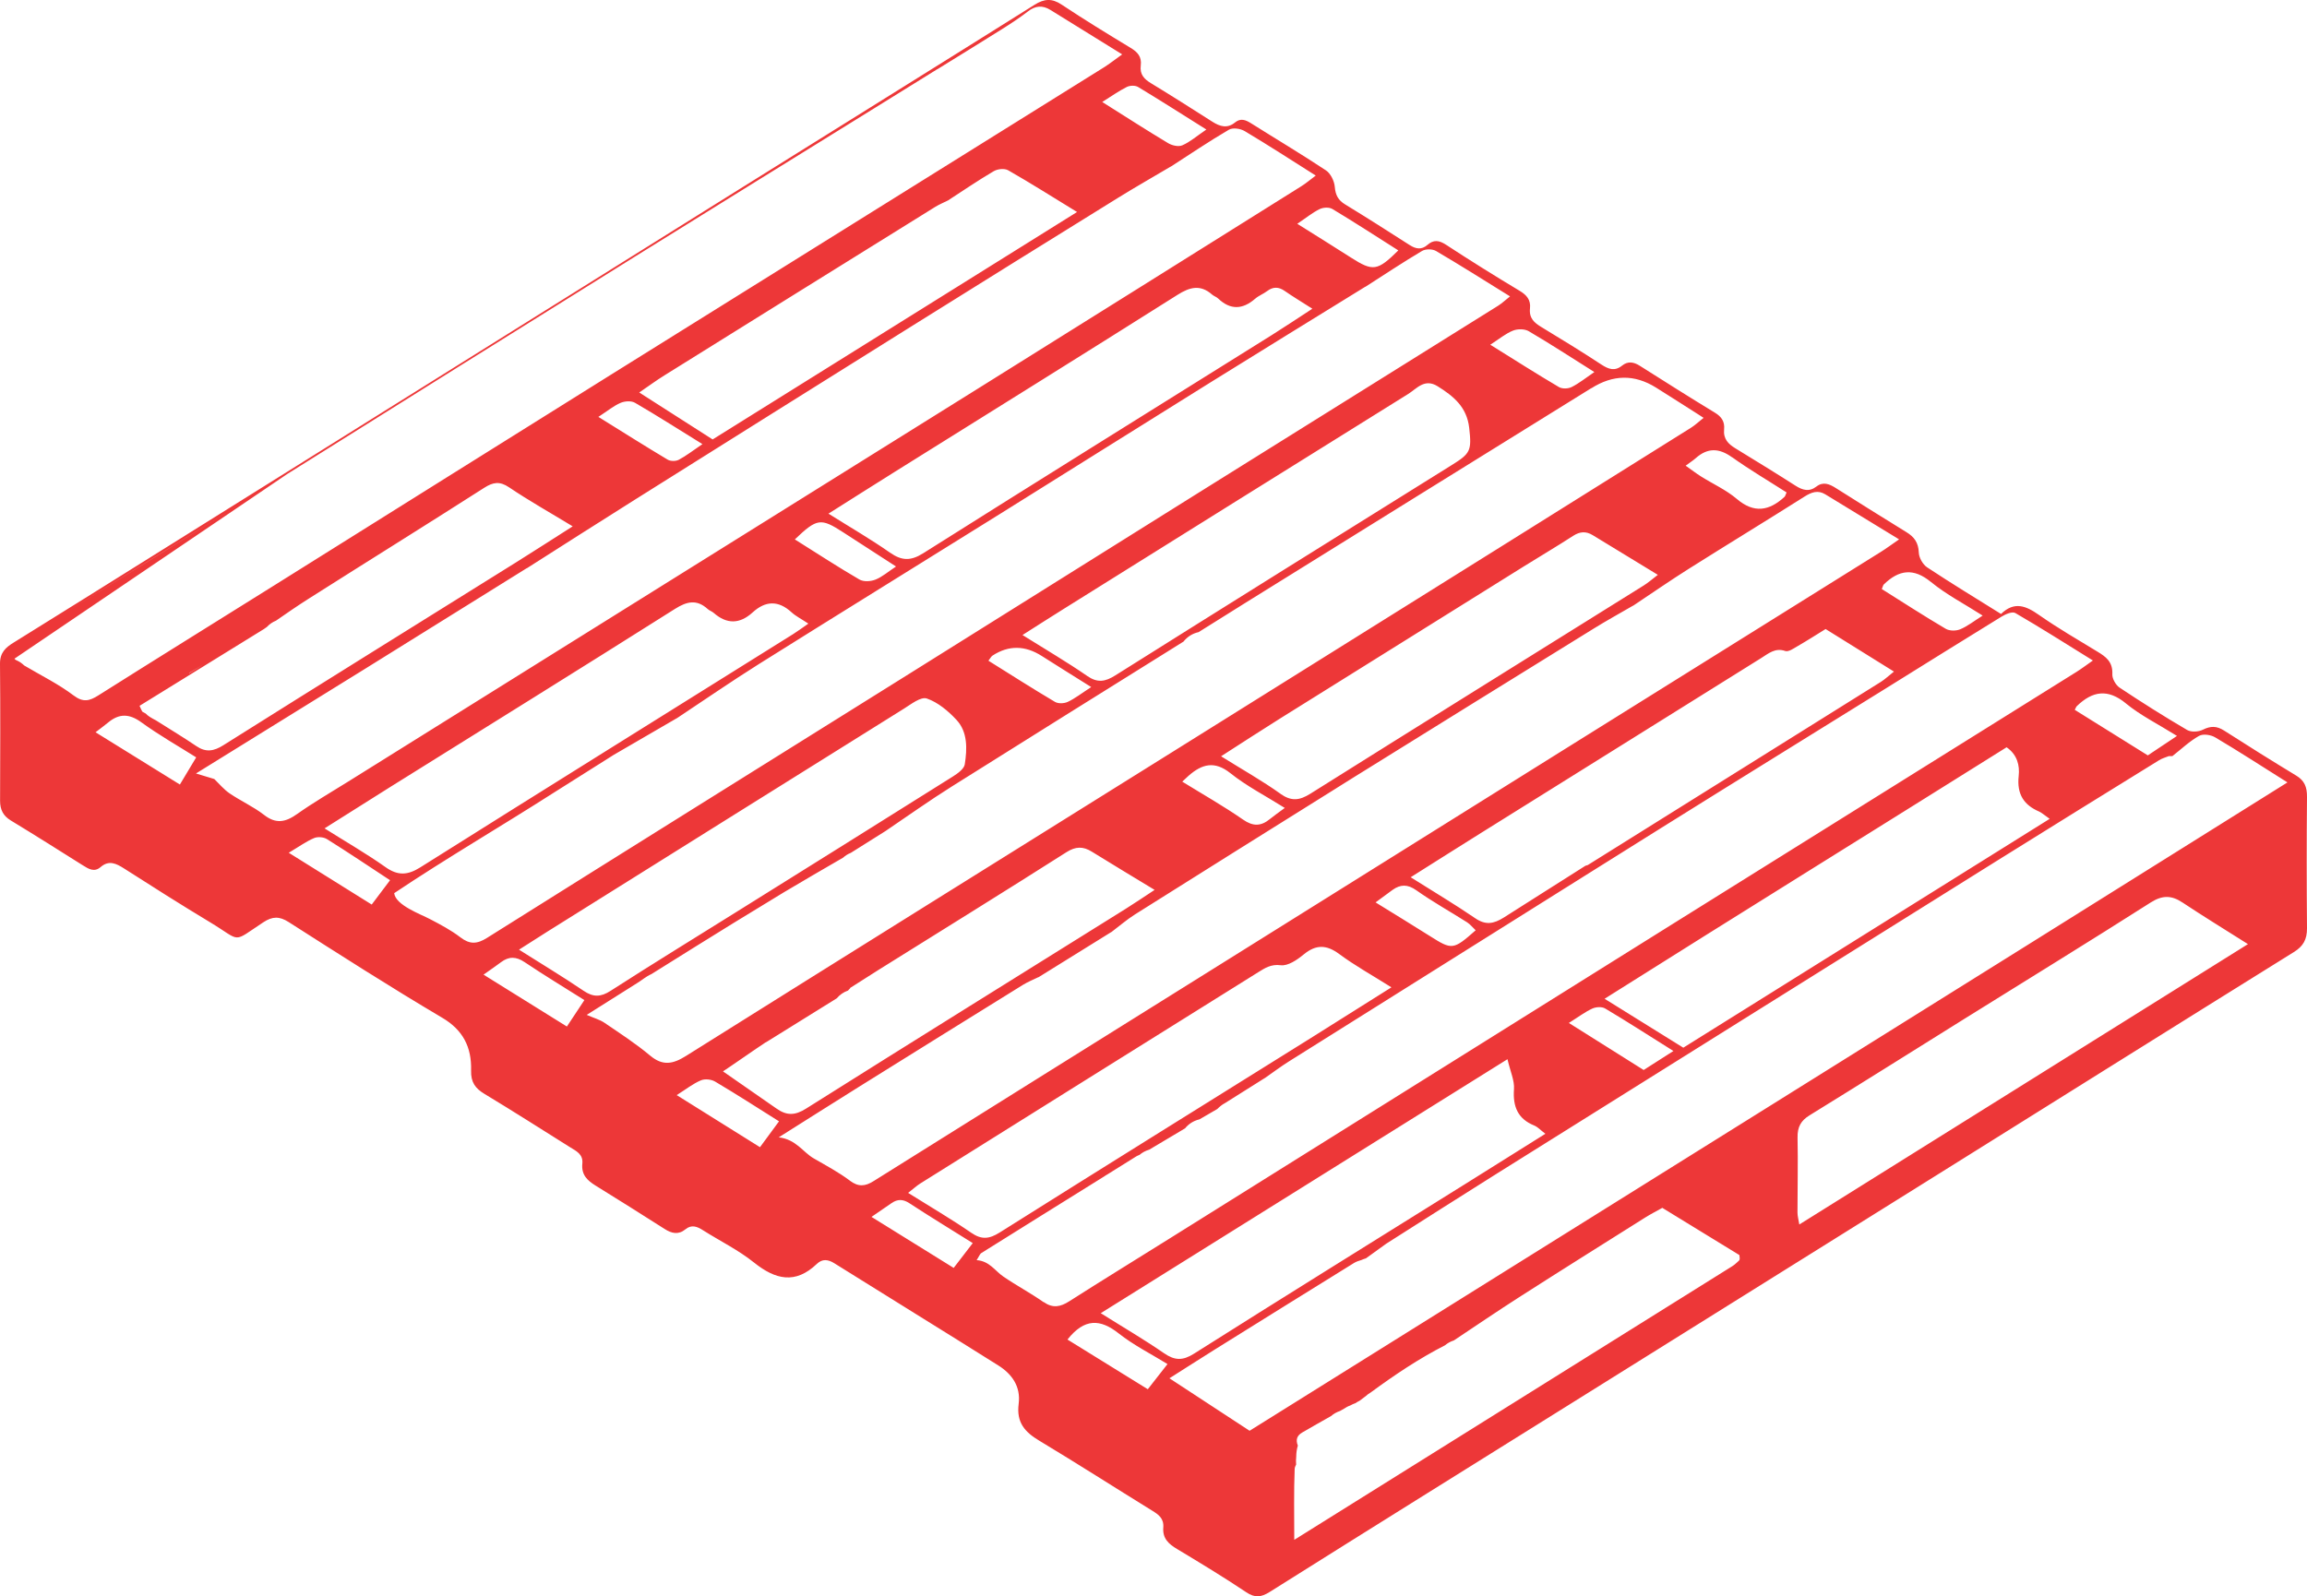 <svg xmlns="http://www.w3.org/2000/svg" id="Layer_2" data-name="Layer 2" viewBox="0 0 619.68 428.91"><defs><style>      .cls-1 {        fill: #ed3738;        stroke-width: 0px;      }    </style></defs><g id="Layer_2-2" data-name="Layer 2"><g id="Layer_1-2" data-name="Layer 1-2"><path class="cls-1" d="M619.68,214.12c.03-2.66-.69-4.4-2.88-5.72-6.51-3.95-12.97-7.99-19.39-12.11-1.95-1.25-3.6-1.28-5.68-.24-1.2.6-3.14.72-4.25.08-6.15-3.6-12.19-7.42-18.15-11.38-.99-.66-2-2.4-1.94-3.58.16-3.38-1.75-4.72-4.01-6.09-5.29-3.22-10.65-6.32-15.73-9.88-3.45-2.42-6.58-3.71-10.16-.24-6.74-4.21-13.38-8.24-19.87-12.54-1.1-.73-2.16-2.55-2.21-3.92-.1-2.76-1.28-4.26-3.33-5.52-6.36-3.9-12.67-7.88-18.98-11.86-1.7-1.07-3.37-1.79-5.2-.39-1.93,1.49-3.7.99-5.61-.23-5.35-3.43-10.77-6.74-16.18-10.06-1.86-1.14-3.26-2.48-3-5.12.2-2.03-.71-3.37-2.43-4.41-6.78-4.12-13.49-8.37-20.2-12.62-1.64-1.04-3.2-1.32-4.78-.05-1.95,1.57-3.62.98-5.54-.28-5.32-3.49-10.73-6.82-16.16-10.1-1.89-1.15-3.32-2.36-3.03-5.03.24-2.27-.92-3.58-2.78-4.69-6.66-3.99-13.26-8.12-19.78-12.38-1.88-1.23-3.34-1.41-5.04.08-1.53,1.33-3.08,1.07-4.73,0-5.75-3.7-11.51-7.36-17.33-10.92-1.81-1.1-2.59-2.43-2.78-4.74-.13-1.56-1.14-3.59-2.35-4.39-6.62-4.39-13.44-8.45-20.16-12.68-1.45-.91-2.79-1.43-4.29-.2-2.06,1.69-4.04,1.09-6.07-.2-5.49-3.5-10.99-7-16.55-10.38-1.8-1.1-2.99-2.35-2.69-4.73.3-2.37-.88-3.62-2.7-4.72-6.24-3.78-12.47-7.59-18.56-11.64-2.61-1.74-4.69-1.58-7.28.05-26.35,16.55-52.77,32.97-79.15,49.46-52.5,32.81-104.99,65.64-157.49,98.46-12.52,7.83-25.04,15.66-37.58,23.44C1.56,173.95-.03,175.29,0,178.38c.12,12.26.06,24.52.02,36.78,0,2.42.86,4.06,2.87,5.28,6.51,3.95,12.95,8.03,19.41,12.09,1.53.96,3.04,1.89,4.71.45,2.26-1.96,4.21-.98,6.37.4,7.63,4.89,15.28,9.74,23.02,14.4,8.67,5.22,5.73,5.68,14.37,0,2.41-1.58,4.27-1.64,6.78-.03,13.66,8.73,27.31,17.47,41.23,25.7,5.54,3.27,7.93,7.82,7.76,14.19-.09,3.18,1.17,4.81,3.59,6.27,7.74,4.67,15.38,9.55,23.04,14.36,1.6,1,3.51,1.83,3.25,4.38-.31,3.05,1.42,4.57,3.54,5.89,6.2,3.86,12.41,7.71,18.56,11.66,1.92,1.23,3.72,1.63,5.6.09,1.66-1.36,3.16-.73,4.73.27,4.56,2.89,9.46,5.28,13.68,8.66,5.77,4.62,11.11,5.88,16.88.37,1.45-1.38,2.97-1.26,4.7-.17,14.67,9.19,29.41,18.24,44.07,27.47,3.54,2.23,6.05,5.55,5.44,10.31-.65,5.06,1.74,7.6,5.49,9.86,10.19,6.13,20.23,12.57,30.36,18.82,1.72,1.06,3.19,2.08,3,4.54-.23,2.99,1.49,4.45,3.69,5.77,6.25,3.76,12.5,7.54,18.58,11.61,2.35,1.58,4.01,1.38,6.33-.08,27.28-17.17,54.64-34.2,81.98-51.28,33.53-20.95,67.07-41.89,100.6-62.85,30.83-19.27,61.64-38.59,92.51-57.79,2.48-1.54,3.54-3.35,3.52-6.41-.1-11.76-.11-23.52,0-35.27h0ZM571.05,189.01c3.91,3.21,8.49,5.46,13.71,8.72-3.08,2.05-5.29,3.52-7.84,5.23-6.5-4.05-13.05-8.14-19.62-12.24.26-.46.35-.8.56-1,4.21-4.07,8.31-4.73,13.19-.72h0ZM518.68,156.37c4.12,3.39,8.9,5.84,13.88,9.03-2.31,1.45-4.06,2.86-6.03,3.68-1.14.47-2.86.47-3.9-.14-5.8-3.42-11.48-7.1-17.16-10.67.29-.69.34-1.05.54-1.24,4.05-3.94,7.97-4.52,12.67-.65h0ZM465.23,122.83c4.75,3.4,9.78,6.35,14.66,9.48-.29.63-.35.99-.55,1.18-4.12,3.79-8.18,4.51-12.81.57-2.9-2.46-6.44-4.04-9.66-6.07-1.29-.81-2.51-1.76-4.09-2.87,1.22-.9,2.02-1.41,2.72-2.03,3.19-2.82,6.24-2.74,9.71-.25h.02ZM410.67,89.01c5.72,3.35,11.3,7,17.59,10.95-2.3,1.56-4.1,3.03-6.1,4.03-.96.48-2.53.53-3.43,0-5.98-3.53-11.85-7.27-18.43-11.37,2.42-1.55,4.15-3.02,6.11-3.79,1.26-.5,3.13-.49,4.27.18h0ZM357.89,56.15c5.94,3.57,11.77,7.36,17.71,11.13-5.63,5.57-6.81,5.71-12.75,1.91-4.52-2.9-9.08-5.72-14.39-9.06,2.42-1.63,4.11-3.02,5.99-3.94.97-.47,2.54-.58,3.43-.04h.01ZM213.5,144.93c5.97-5.7,6.97-5.81,13.01-1.89,4.5,2.92,9.01,5.83,14.17,9.17-2.19,1.44-3.75,2.83-5.55,3.53-1.28.5-3.15.62-4.29-.04-5.73-3.33-11.3-6.98-17.34-10.77ZM217.13,167.56c-1.63,1.13-2.84,2.03-4.11,2.83-33.39,20.88-66.82,41.69-100.15,62.67-3.38,2.12-6.01,2.27-9.31-.07-5.05-3.58-10.41-6.66-16.38-10.42,6.52-4.11,12.13-7.67,17.77-11.2,25.46-15.9,50.96-31.72,76.34-47.76,3.24-2.05,5.86-2.64,8.81.03.47.43,1.12.61,1.6,1.03,3.53,3.09,6.99,3.04,10.47-.13,3.44-3.14,6.89-3.28,10.43-.04,1.16,1.06,2.6,1.77,4.54,3.06h0ZM239.08,148.5c-5.17-3.62-10.62-6.77-16.55-10.49,6.38-4.02,12.11-7.68,17.88-11.28,25.3-15.82,50.64-31.56,75.88-47.51,3.33-2.11,6.16-2.83,9.29-.07.48.42,1.14.6,1.6,1.03,3.32,3.17,6.59,3.01,9.97.08.96-.83,2.19-1.28,3.21-2.05,1.61-1.21,3.09-1.18,4.74-.03,2.18,1.52,4.46,2.88,7.41,4.77-4.07,2.65-7.45,4.92-10.9,7.08-31.22,19.52-62.49,38.96-93.63,58.62-3.33,2.1-5.75,2.05-8.89-.15h-.01ZM305.73,23.39c5.93,3.57,11.77,7.31,18.31,11.41-2.57,1.75-4.38,3.34-6.45,4.24-1.05.46-2.76.06-3.84-.59-5.7-3.42-11.3-7.03-17.68-11.05,2.48-1.55,4.47-2.97,6.61-4.04.86-.42,2.26-.46,3.06.03h0ZM77.21,127.32c31.14-19.53,62.31-39.03,93.5-58.47,21.36-13.31,42.78-26.53,64.17-39.79,5.64-3.5,11.29-7,16.93-10.5l-.07.07c5.77-3.58,11.56-7.12,17.31-10.74,2.39-1.51,4.78-3.06,7.03-4.8,2.02-1.57,3.95-1.74,6.07-.42,6.18,3.84,12.37,7.66,19.28,11.94-1.99,1.42-3.42,2.56-4.94,3.51-44.02,27.46-88.07,54.89-132.08,82.36-30.29,18.91-60.53,37.89-90.8,56.83-15.74,9.85-31.51,19.63-47.21,29.54-2.36,1.49-4.05,1.95-6.64,0-4.04-3.06-8.61-5.29-13.23-8.03-1.63-1.51-2.18-1.21-2.65-1.84M15.65,165.79c16.9-10.51,33.79-21.02,50.72-31.47M171.7,105.46c2.49-1.7,4.59-3.25,6.78-4.61,24.23-15.11,48.48-30.2,72.74-45.27,1.07-.66,2.24-1.13,3.36-1.7l-.07.06c4.12-2.67,8.19-5.46,12.41-7.94,1.06-.62,2.89-.81,3.9-.24,5.99,3.42,11.84,7.13,18.49,11.2-33.03,20.62-65.29,40.75-97.89,61.11-6.33-4.05-12.71-8.13-19.72-12.62h0ZM188.69,119.32c-2.55,1.72-4.37,3.16-6.36,4.21-.82.43-2.21.43-3-.04-5.93-3.54-11.78-7.24-18.6-11.48,2.57-1.67,4.17-3.02,5.99-3.78,1.14-.48,2.85-.59,3.86,0,5.84,3.39,11.54,7.04,18.11,11.1h0ZM70.85,169.04c.27-.19.55-.38.82-.57.68-.73,1.5-1.31,2.47-1.71,2.91-2.02,5.82-4.03,8.8-5.92,15.68-9.95,31.45-19.75,47.1-29.76,2.42-1.55,4.19-1.84,6.71-.14,5.35,3.61,10.96,6.76,17.08,10.48-5.49,3.49-10.26,6.58-15.07,9.59-26.25,16.39-52.54,32.71-78.73,49.2-2.61,1.65-4.72,2-7.28.26-3.36-2.28-6.83-4.37-10.88-6.93-1.09-.56-2.19-1.19-2.71-1.81-.91-.47-.95-.55-.95-.55l-.31-.61c-.14-.31-.27-.62-.41-.93M50.82,180.87s-.02-.04-.02-.06l3.79-2.25M25.66,196.75c1.48-1.14,2.47-1.86,3.41-2.64,2.94-2.43,5.64-2.39,8.85-.07,4.85,3.52,10.06,6.47,14.78,9.45-1.46,2.43-2.72,4.54-4.38,7.3-7.06-4.38-14.63-9.06-22.65-14.04h0ZM141.54,152.63l-.07.08c9.77-6.21,19.51-12.46,29.31-18.61,24.7-15.52,49.41-31.02,74.14-46.48,18.41-11.51,36.85-22.98,55.3-34.41,4.71-2.92,9.51-5.65,14.27-8.47l-.07.07c5.2-3.35,10.34-6.84,15.66-9.95,1.07-.63,3.11-.32,4.28.38,6.24,3.72,12.36,7.69,19.06,11.93-1.5,1.12-2.64,2.1-3.89,2.88-28.66,17.96-57.32,35.91-86,53.83-28.68,17.92-57.37,35.8-86.06,53.71-28.01,17.48-56.02,34.97-84.03,52.46-4.58,2.86-9.25,5.56-13.67,8.69-3.07,2.17-5.64,2.71-8.83.22-2.88-2.24-6.26-3.74-9.28-5.8-1.51-1.03-2.75-2.54-4.1-3.85-1.29-.39-2.59-.78-4.92-1.49,12.24-7.58,23.92-14.81,35.48-21.97.16-.11.32-.2.48-.3,3.01-1.86,6.01-3.72,9.02-5.58M99.85,243.04c-6.87-4.29-14.16-8.84-22.29-13.92,2.82-1.68,4.72-3.06,6.8-3.94.99-.42,2.55-.29,3.47.28,5.74,3.59,11.37,7.38,16.94,11.04-1.55,2.06-3.04,4.03-4.92,6.53h0ZM164.88,202.8c5.41-3.14,11.18-6.5,16.95-9.85l-.1.08c7.36-4.88,14.64-9.91,22.1-14.6,21.47-13.47,43.03-26.78,64.54-40.2,18.95-11.82,37.86-23.72,56.82-35.52,13.83-8.61,27.71-17.13,41.57-25.69l-.07.08c5.07-3.25,10.09-6.59,15.26-9.66.99-.59,2.79-.58,3.79,0,6.54,3.84,12.95,7.91,19.87,12.19-1.3,1.03-2.18,1.87-3.18,2.5-26.78,16.73-53.58,33.43-80.35,50.17-26.24,16.4-52.45,32.85-78.69,49.26-37.54,23.47-75.1,46.89-112.6,70.45-2.67,1.68-4.62,1.76-7.13-.17-2.52-1.93-5.35-3.42-8.14-4.88-2.66-1.39-9.25-3.76-9.64-6.98-.63,0-.18-1.07-.8-1.07-.84.22,0,1.2,0,1.2-.15-.34.95.21.8-.13,14.11-9.45,28.74-17.95,43.2-27.21M292.02,181.61c-5.46-3.77-11.17-7.1-17.37-10.99,4.18-2.65,7.62-4.87,11.09-7.03,30.81-19.25,61.62-38.52,92.47-57.71,2.37-1.47,4.43-4.3,7.96-2.09,4.21,2.64,7.83,5.51,8.47,11.17.7,6.18.31,6.88-4.68,9.99-30.16,18.8-60.31,37.6-90.4,56.53-2.72,1.71-4.77,2.05-7.55.13h0ZM293.11,184.6c-2.59,1.68-4.34,3.06-6.29,3.98-.99.46-2.55.53-3.45,0-5.97-3.54-11.83-7.28-17.87-11.06.53-.67.75-1.15,1.11-1.38,4.31-2.8,8.72-2.76,13.22.11,4.13,2.63,8.28,5.21,13.28,8.35h0ZM259.15,205.35c-.2,1.26-1.92,2.47-3.18,3.27-19.35,12.17-38.73,24.26-58.11,36.37-11.3,7.06-22.66,14.03-33.87,21.24-2.64,1.7-4.65,1.73-7.23-.02-5.5-3.73-11.18-7.15-17.35-11.05,2.98-1.89,5.35-3.42,7.73-4.92,31.88-19.95,63.76-39.92,95.66-59.83,1.96-1.22,4.53-3.28,6.16-2.73,2.95,1.01,5.74,3.34,7.99,5.77,2.99,3.23,2.85,7.73,2.2,11.89h0ZM152.27,275.81c-7.08-4.41-14.4-8.96-22.39-13.94,1.96-1.39,3.35-2.32,4.68-3.33,2.12-1.61,4.07-1.56,6.34-.04,5.23,3.51,10.61,6.76,16.07,10.21-1.71,2.59-3.09,4.67-4.69,7.09h0ZM210.53,239.76c5.28-3.16,10.61-6.23,15.93-9.32.59-.54,1.28-.98,2.07-1.29,3.1-1.95,6.19-3.9,9.29-5.84,5.9-3.98,11.71-8.14,17.73-11.92,20.75-13.05,41.54-26.03,62.34-39,.99-1.24,2.34-2.17,4.07-2.55,4.21-2.63,8.41-5.27,12.62-7.9,30.95-19.27,61.94-38.45,92.91-57.68l-.07.08c5.83-3.73,11.62-3.8,17.37-.22,3.76,2.35,7.5,4.76,11.25,7.14.39.25.79.51,1.56,1.01-1.43,1.14-2.33,1.99-3.34,2.63-17.47,10.96-34.96,21.9-52.45,32.83-28.92,18.08-57.85,36.17-86.78,54.24-43.6,27.23-87.23,54.42-130.78,81.75-3.48,2.18-6.22,2.75-9.62-.1-3.88-3.25-8.13-6-12.29-8.83-1.24-.84-2.75-1.24-4.74-2.11,4.66-2.94,9.07-5.73,13.43-8.47,1.33-.79,2.39-1.79,3.97-2.5.47-.3.95-.6,1.42-.89,6.86-4.3,13.74-8.58,20.62-12.83M343.93,213.26c-4.87-3.47-10.07-6.4-15.94-10.06,5.83-3.74,10.83-7.01,15.88-10.17,21.78-13.62,43.58-27.21,65.37-40.8,4.44-2.77,8.94-5.42,13.34-8.27,1.81-1.17,3.44-1.27,5.24-.17,5.65,3.46,11.31,6.89,17.49,10.66-1.59,1.21-2.63,2.14-3.78,2.85-29.86,18.65-59.76,37.23-89.58,55.97-2.92,1.83-5.11,2.07-8.04,0h.02ZM345.1,217.08c-1.77,1.31-2.93,2.12-4.03,3.01-2.38,1.94-4.51,1.98-7.18.12-5.2-3.61-10.69-6.72-16.33-10.2.83-.77,1.27-1.2,1.73-1.6,3.57-3.12,6.94-4.07,11.19-.68,4.34,3.47,9.31,6.01,14.63,9.35h-.01ZM194.2,287.86c1.12-.69,9.74-6.7,10.86-7.39.33-.24.68-.47,1.05-.65,6.21-3.86,12.43-7.72,18.64-11.58.79-.93,1.8-1.66,3.04-2.1.2-.22.39-.44.61-.63h-.15c2.6-1.66,5.2-3.33,7.82-4.97,16.8-10.5,33.65-20.92,50.37-31.56,2.52-1.6,4.5-1.61,6.87-.13,5.36,3.33,10.77,6.56,16.83,10.25-3.01,1.97-5.33,3.56-7.7,5.04-28.64,17.89-57.33,35.7-85.9,53.71-2.99,1.89-5.23,1.96-8.04-.05M181.78,294.23c2.51-1.58,4.39-3.08,6.49-3.96,1.09-.46,2.79-.28,3.84.35,5.71,3.38,11.3,6.99,17.14,10.66-1.68,2.28-3.22,4.38-5.11,6.95-7.27-4.55-14.51-9.08-22.37-13.99h0ZM228.28,317.21c-3.06-2.28-6.43-4.08-9.72-5.98-2.91-1.69-4.72-5.09-9.38-5.65,7.89-4.97,14.7-9.3,21.54-13.57,14.67-9.15,29.35-18.29,44.04-27.39,1.34-.83,2.81-1.41,4.22-2.1l-.1.09c6.54-4.06,13.09-8.13,19.63-12.19l-.07.08c2.15-1.62,4.21-3.41,6.47-4.84,18-11.33,36.02-22.63,54.06-33.89.04-.03.08-.05.12-.08,1.56-.97,3.12-1.95,4.68-2.93.71-.44,1.43-.89,2.14-1.33.95-1.13-2.26.8-.67.42,19.43-12.09,43.35-26.91,62.81-38.94,3.49-2.16,7.08-4.14,10.63-6.2l-.06.07c5.01-3.33,9.95-6.77,15.03-9.97,10.31-6.51,20.72-12.84,31.02-19.36,1.89-1.2,3.62-1.85,5.62-.63,6.33,3.86,12.66,7.73,19.82,12.1-2.09,1.44-3.42,2.44-4.82,3.31-28.68,17.92-57.38,35.81-86.07,53.73-30.43,19.01-60.85,38.04-91.28,57.06-31.1,19.44-62.22,38.85-93.3,58.33-2.29,1.44-4.08,1.58-6.37-.13h.01ZM369.49,242.46c1.83-1.35,3.18-2.37,4.55-3.35,2.14-1.52,4.04-1.57,6.38.08,4.41,3.12,9.12,5.74,13.67,8.63.77.49,1.37,1.26,2.29,2.13-6.03,5.32-6.34,5.32-12.25,1.58-4.67-2.95-9.38-5.82-14.65-9.08h0ZM373.75,265.28c-7.79,4.9-14.74,9.3-21.71,13.66-27.85,17.39-55.74,34.72-83.53,52.22-2.78,1.75-4.84,1.98-7.6.08-5.35-3.68-10.95-6.95-16.98-10.73,1.41-1.1,2.29-1.92,3.28-2.54,30.25-18.94,60.51-37.87,90.79-56.77,1.81-1.13,3.46-2.19,6-1.86,1.94.25,4.39-1.42,6.16-2.88,3.32-2.74,6.14-2.67,9.58-.12,4.21,3.12,8.79,5.65,14.01,8.94ZM256.16,340.66c-6.94-4.31-14.13-8.77-22.07-13.7,2.18-1.5,3.8-2.62,5.43-3.73,1.58-1.08,3.03-1.07,4.73.04,5.54,3.62,11.19,7.07,17.04,10.73-1.8,2.34-3.32,4.32-5.12,6.66h0ZM280.31,349.86c-3.52-2.46-7.31-4.47-10.85-6.9-2.2-1.51-3.71-4.16-7.13-4.38.65-.98.86-1.65,1.29-1.92,10.98-6.88,21.97-13.72,32.97-20.57.28-.21.58-.39.89-.56,2.57-1.6,5.15-3.21,7.72-4.82.27-.17.58-.29.88-.41.73-.63,1.61-1.11,2.62-1.41l9.61-5.72c.96-1.17,2.25-2.03,3.88-2.42,1.63-.95,3.16-1.83,4.79-2.78.61-.62,1.28-1.18,2.07-1.59,3.56-2.24,7.12-4.49,10.69-6.73l-.09.08c2.2-1.53,4.34-3.15,6.59-4.56,22.97-14.43,62.41-39.18,85.39-53.59.23-1.06-3.77.52-5.19.86l-.57.17c-4.37,2.74-17.88,11.37-21.96,13.93-2.72,1.7-4.87,2.08-7.66.17-5.47-3.74-11.15-7.11-17.33-11.01,6.76-4.26,12.89-8.15,19.05-12,25.03-15.64,50.06-31.27,75.1-46.89,1.97-1.23,3.77-2.84,6.46-1.9.9.31,2.3-.72,3.37-1.33,2.46-1.42,4.86-2.96,7.47-4.57,5.94,3.7,11.83,7.37,18.36,11.43-1.45,1.15-2.42,2.08-3.52,2.77-27.91,17.45-55.84,34.88-83.74,52.35.41-.06.84-.11,1.29-.11.8,0,1.54.11,2.22.3,6.96-4.36,13.91-8.73,20.88-13.08,20.45-12.79,40.96-25.45,61.45-38.18,10.09-6.27,20.16-12.58,30.28-18.79,1.11-.68,2.9-1.48,3.76-.98,6.81,3.95,13.47,8.19,20.82,12.74-1.85,1.3-3.08,2.23-4.37,3.04-36.22,22.62-72.45,45.22-108.67,67.85-45.1,28.18-90.18,56.4-135.27,84.6-8.88,5.56-17.81,11.04-26.65,16.68-2.37,1.51-4.4,1.94-6.88.2l-.02.03ZM431.01,268.35c36.38-22.95,72.24-45.16,107.98-67.57,2.88,2,3.55,4.91,3.25,7.66-.55,5.01,1.43,7.86,5.48,9.61.69.3,1.28.87,2.84,1.96-33.22,20.75-65.73,41.07-98.41,61.49-6.79-4.22-13.5-8.39-21.13-13.14h0ZM449.5,282.38c-3.14,2.01-5.37,3.43-8,5.11-6.37-4.01-12.88-8.1-20.09-12.64,2.58-1.62,4.35-2.97,6.29-3.86,1-.46,2.57-.56,3.47-.02,5.83,3.47,11.55,7.16,18.32,11.41h0ZM308.3,373.26c-6.86-4.25-14.16-8.76-21.57-13.35,4.59-5.77,8.81-5.55,13.74-1.66,4.08,3.22,8.76,5.55,13.13,8.25-1.75,2.24-3.29,4.2-5.29,6.76h0ZM312.7,363.61c-5.32-3.68-10.9-6.93-17.03-10.78,36.51-22.8,72.28-45.15,109.25-68.24.79,3.38,1.91,5.76,1.75,8.02-.36,4.88,1.15,8.05,5.42,9.79.95.38,1.72,1.26,3.01,2.23-7.36,4.61-14.32,8.99-21.3,13.35-24.38,15.22-48.8,30.37-73.1,45.74-3,1.9-5.15,1.85-7.99-.11h-.01ZM467.29,338.22c-.01.16-.04.36-.14.45-.59.53-1.16,1.11-1.82,1.52-38.99,24.37-77.98,48.73-117.68,73.54,0-6.86-.13-12.96.11-19.04.01-.38.17-.79.39-1.19-.07-.71-.04-1.43.03-2.14,0-1,.15-2,.43-2.95-.64-1.63-.19-2.71,1.16-3.51,2.57-1.5,5.16-2.96,7.75-4.42.69-.6,1.5-1.07,2.43-1.38.36-.21.73-.41,1.09-.62.5-.34,1.04-.64,1.65-.85.43-.25.89-.46,1.38-.62.34-.24.7-.45,1.09-.63.57-.43,1.14-.85,1.71-1.28.39-.36.82-.69,1.3-.96,6.41-4.71,12.97-9.11,19.98-12.69.67-.57,1.46-1.01,2.37-1.3,5.82-3.87,11.6-7.81,17.48-11.58,11.23-7.19,22.52-14.27,33.8-21.37,1.47-.93,3.01-1.72,4.71-2.67,6.98,4.27,13.96,8.55,20.7,12.68.07.68.11.85.09,1.01h0ZM483.31,329c-.23-1.42-.49-2.31-.49-3.19,0-6.71.16-13.43.02-20.14-.06-2.9.92-4.59,3.22-6,13.9-8.57,27.73-17.28,41.6-25.93,16.69-10.4,33.44-20.69,50.04-31.26,3.15-2.01,5.62-1.94,8.57.03,5.51,3.66,11.15,7.11,17.55,11.16-40.53,25.33-80.27,50.18-120.51,75.33h0ZM335.65,384.42c-6.92-4.54-13.9-9.1-21.53-14.1,4.39-2.78,8.21-5.24,12.05-7.64,12.51-7.8,25.02-15.6,37.55-23.35.6-.37,1.29-.58,1.98-.79.37-.18.78-.32,1.2-.44,1.82-1.32,3.65-2.63,5.47-3.95,9.77-6.2,19.51-12.44,29.31-18.58,45.02-28.19,90.04-56.37,135.08-84.52,14.38-8.99,28.8-17.89,43.22-26.81.79-.49,1.72-.73,2.59-1.09h.96c2.36-1.85,4.59-3.99,7.16-5.43,1.11-.62,3.15-.3,4.35.41,6.25,3.7,12.36,7.67,19.39,12.09-93.1,58.33-185.78,116.07-278.77,174.2h-.01Z"></path></g></g></svg>